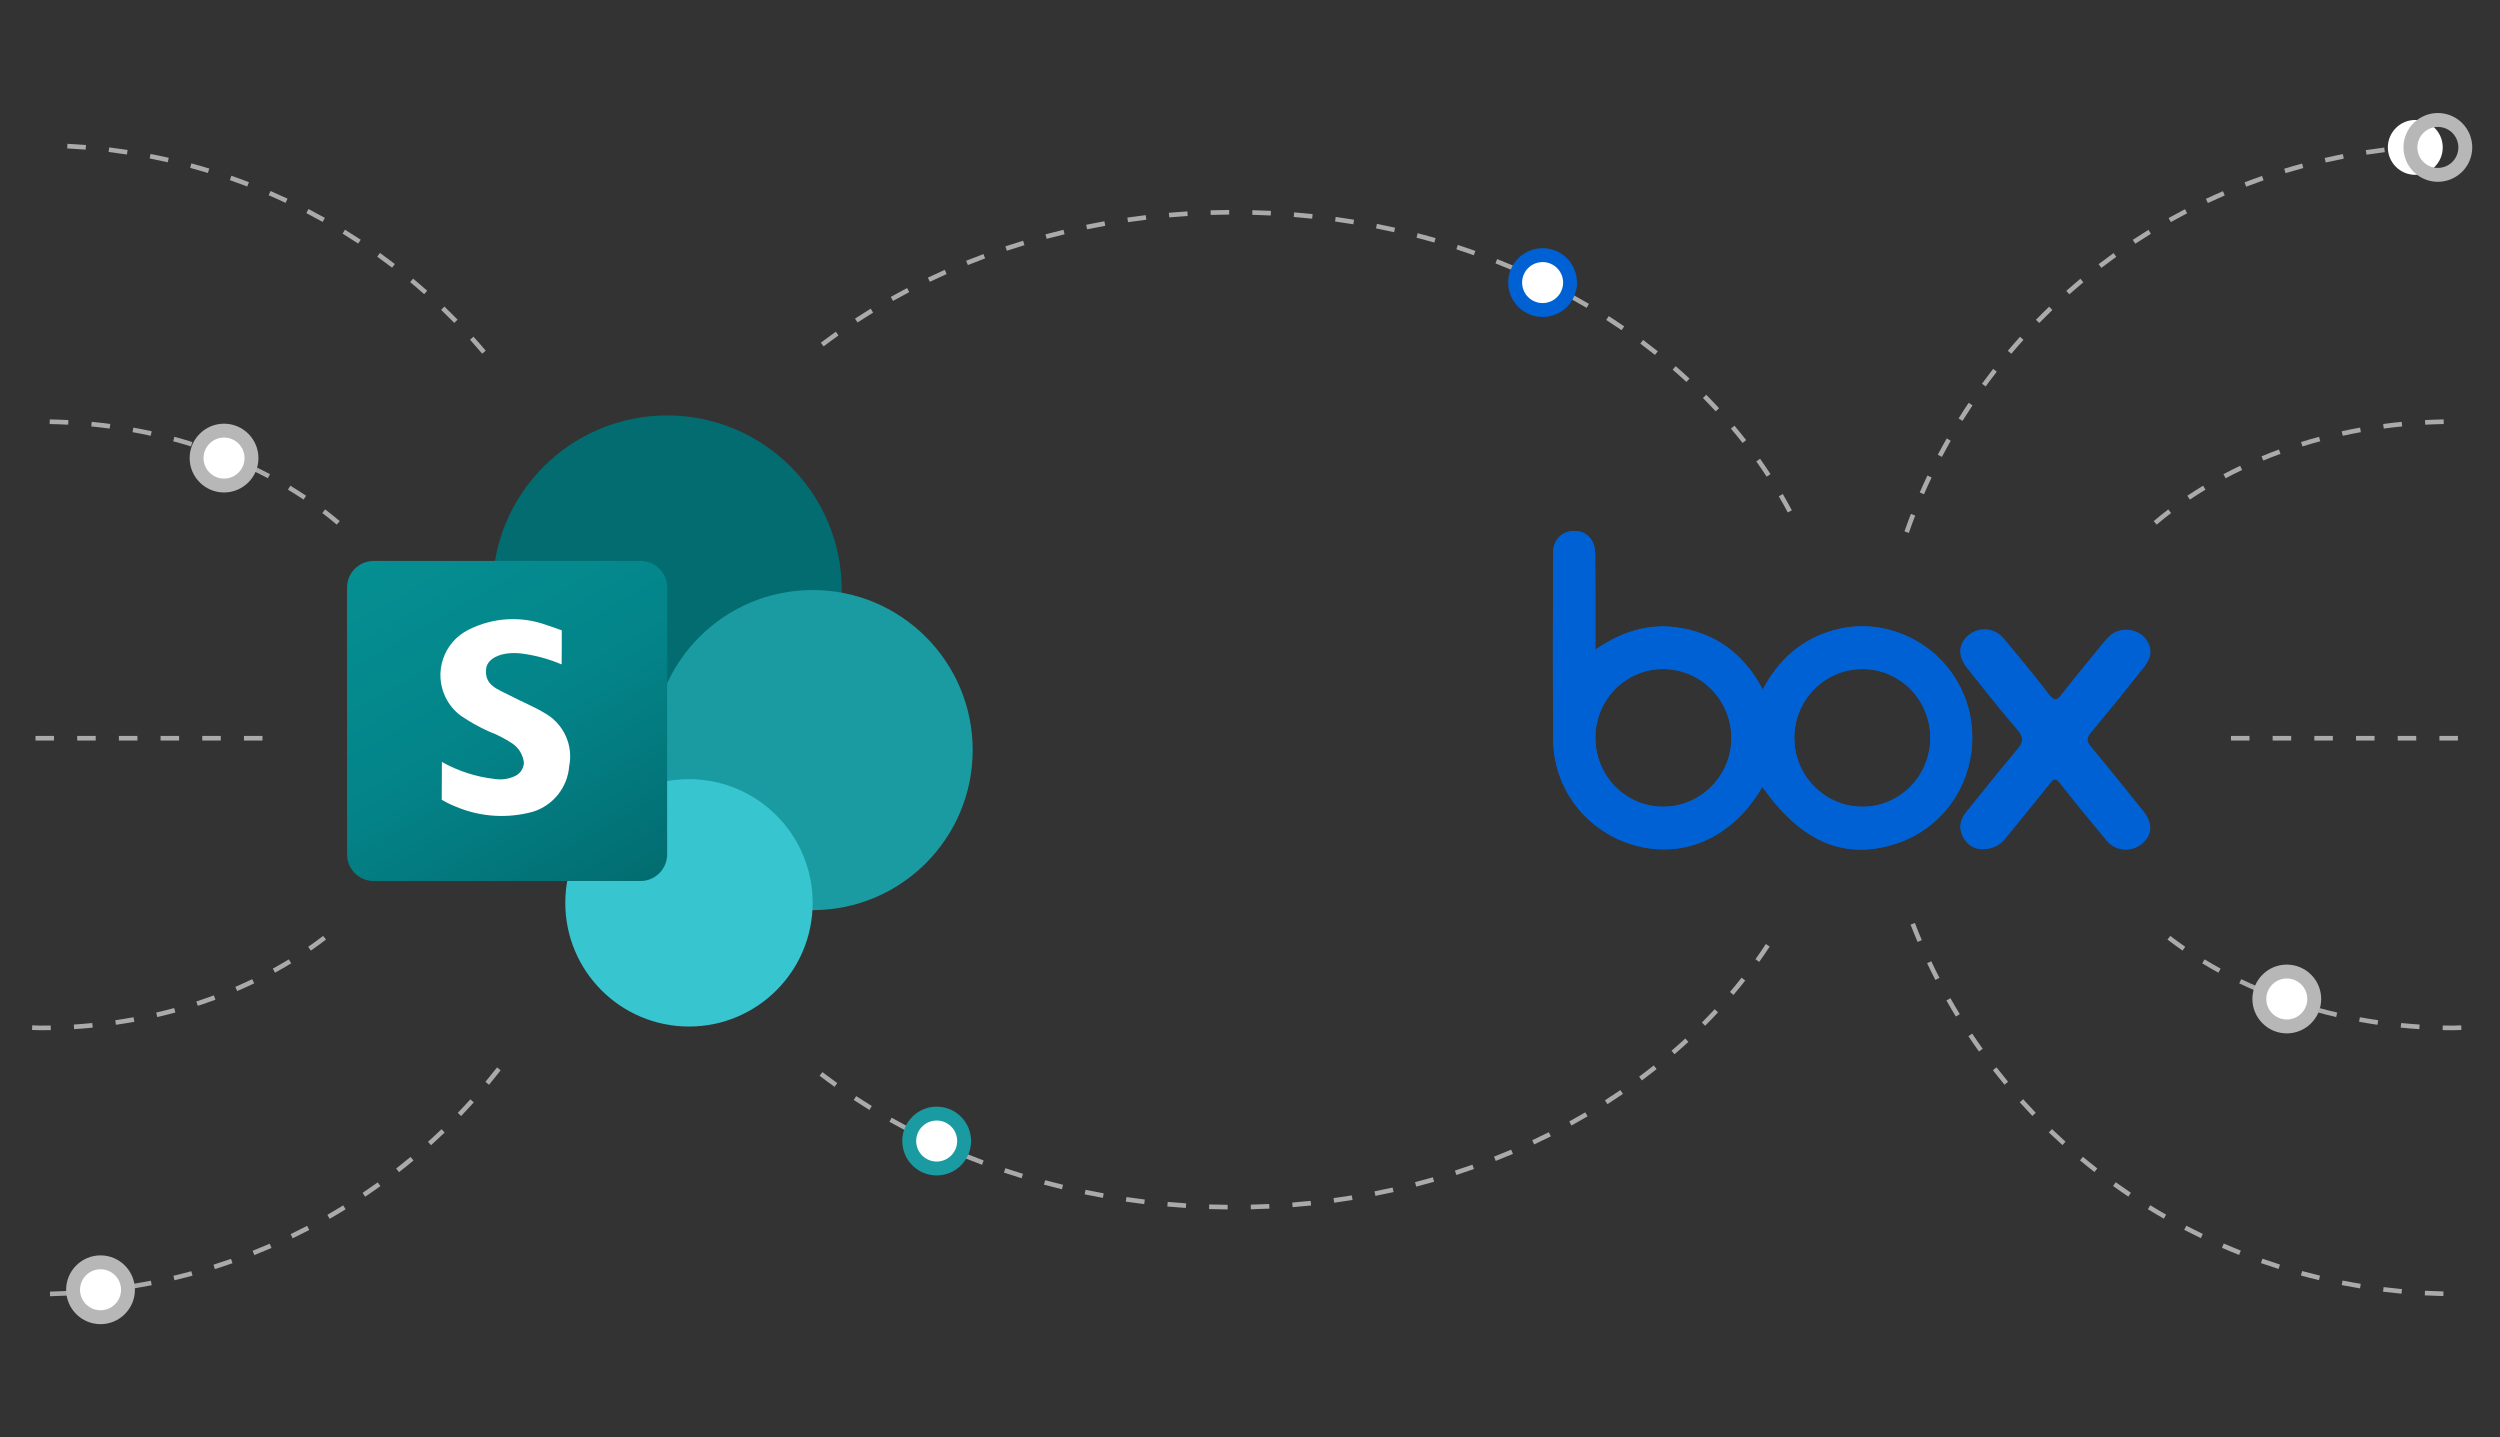 <?xml version="1.0" encoding="UTF-8"?><svg id="a" xmlns="http://www.w3.org/2000/svg" width="1329" height="764" xmlns:xlink="http://www.w3.org/1999/xlink" viewBox="0 0 1329 764"><rect x="0" y="0" width="1329" height="764" fill="#333333" stroke="none"/><defs><style>.d{fill:#b7b7b7;}.e{fill:#fff;}.f{isolation:isolate;}.g{fill:url(#b);}.h{fill:#0061d4;}.i{fill:#aaa;}.j{fill:#1a9ba1;}.k{fill:none;}.l{fill:#036c70;}.m{fill:#37c6d0;}</style><linearGradient id="b" x1="14134.073" y1="-7890.99" x2="14539.185" y2="-8592.625" gradientTransform="translate(-3659.43 -1874.646) scale(.274 -.274)" gradientUnits="userSpaceOnUse"><stop offset="0" stop-color="#058f92"/><stop offset=".5" stop-color="#038489"/><stop offset="1" stop-color="#026d71"/></linearGradient></defs><path d="M1298.892,688.994c-3.313-.072-6.609-.196-9.892-.369l.13-2.459c3.26,.173,6.529,.294,9.815,.367l-.053,2.462Zm-22.227-1.263c-3.296-.304-6.577-.659-9.842-1.064l.303-2.442c3.241,.4,6.493,.752,9.765,1.054l-.226,2.452Zm-22.088-2.827c-3.262-.535-6.51-1.121-9.739-1.757l.476-2.416c3.204,.631,6.423,1.213,9.662,1.743l-.399,2.43Zm-21.828-4.388c-3.214-.764-6.411-1.582-9.589-2.447l.649-2.375c3.149,.858,6.322,1.668,9.512,2.428l-.572,2.394Zm-21.458-5.935c-3.152-.995-6.282-2.037-9.392-3.129l.817-2.322c3.082,1.082,6.188,2.117,9.315,3.102l-.74,2.349Zm-20.982-7.456c-3.072-1.218-6.12-2.482-9.142-3.793l.981-2.257c2.998,1.299,6.022,2.554,9.07,3.762l-.909,2.289Zm-20.362-8.926c-2.969-1.43-5.911-2.905-8.825-4.425l1.139-2.183c2.89,1.507,5.808,2.97,8.753,4.388l-1.067,2.219Zm-19.655-10.35c-2.861-1.638-5.693-3.321-8.493-5.046l1.293-2.096c2.777,1.712,5.584,3.381,8.421,5.005l-1.221,2.137Zm-18.876-11.731c-2.736-1.839-5.443-3.72-8.113-5.643l1.438-1.998c2.652,1.906,5.334,3.773,8.051,5.598l-1.375,2.043Zm-17.999-13.057c-2.599-2.03-5.166-4.101-7.695-6.211l1.577-1.889c2.51,2.093,5.053,4.147,7.633,6.16l-1.514,1.94Zm-17.032-14.315c-2.447-2.211-4.858-4.461-7.234-6.747l1.707-1.774c2.356,2.269,4.748,4.5,7.176,6.694l-1.649,1.827Zm-15.967-15.503c-2.281-2.382-4.527-4.8-6.734-7.252l1.832-1.647c2.188,2.433,4.414,4.831,6.681,7.194l-1.779,1.704Zm-14.818-16.615c-2.108-2.541-4.173-5.114-6.197-7.722l1.942-1.51c2.01,2.586,4.06,5.14,6.149,7.659l-1.894,1.572Zm-13.59-17.649c-1.918-2.685-3.793-5.403-5.625-8.152l2.048-1.365c1.817,2.727,3.678,5.423,5.582,8.087l-2.005,1.43Zm-12.28-18.592c-1.702-2.789-3.392-5.664-5.022-8.546l2.144-1.212c1.615,2.858,3.291,5.709,4.979,8.474l-2.101,1.284Zm-10.902-19.451c-1.51-2.938-2.969-5.903-4.385-8.895l2.226-1.053c1.401,2.968,2.851,5.909,4.346,8.823l-2.188,1.125Zm-9.448-20.208c-1.288-3.039-2.541-6.134-3.721-9.199l2.298-.885c1.171,3.04,2.411,6.109,3.688,9.122l-2.264,.962Zm-4.64-217.435l-2.322-.812c1.091-3.119,2.233-6.215,3.423-9.289l2.293,.889c-1.18,3.047-2.313,6.119-3.394,9.212Zm8.044-20.534l-2.255-.983c1.315-3.022,2.676-6.018,4.084-8.989l2.226,1.055c-1.399,2.946-2.75,5.919-4.056,8.916Zm9.525-19.877l-2.178-1.144c1.531-2.917,3.111-5.809,4.736-8.671l2.139,1.214c-1.611,2.84-3.176,5.708-4.697,8.601Zm10.96-19.138l-2.091-1.301c1.74-2.798,3.527-5.569,5.356-8.309l2.048,1.368c-1.815,2.718-3.587,5.465-5.313,8.242Zm12.32-18.303l-1.99-1.45c1.942-2.667,3.926-5.302,5.95-7.904l1.942,1.512c-2.01,2.581-3.974,5.196-5.902,7.842Zm13.628-17.373l-1.88-1.589c2.127-2.521,4.296-5.008,6.505-7.458l1.827,1.647c-2.19,2.432-4.339,4.899-6.452,7.401Zm14.847-16.357l-1.76-1.719c2.303-2.362,4.647-4.688,7.027-6.975l1.707,1.774c-2.361,2.271-4.685,4.577-6.974,6.92Zm15.989-15.254l-1.635-1.841c2.471-2.19,4.974-4.343,7.512-6.456l1.577,1.892c-2.519,2.096-5.003,4.232-7.455,6.405Zm17.044-14.075l-1.495-1.954c2.62-2.009,5.272-3.977,7.96-5.904l1.433,2c-2.664,1.912-5.296,3.864-7.897,5.859Zm18.023-12.824l-1.356-2.055c2.76-1.816,5.546-3.591,8.366-5.324l1.288,2.099c-2.796,1.718-5.563,3.479-8.299,5.28Zm18.898-11.505l-1.202-2.147c2.88-1.615,5.789-3.187,8.726-4.713l1.135,2.185c-2.914,1.514-5.798,3.074-8.659,4.675Zm19.686-10.128l-1.048-2.228c2.99-1.404,6.008-2.763,9.049-4.075l.976,2.26c-3.017,1.302-6.01,2.649-8.976,4.043Zm20.369-8.69l-.885-2.298c3.084-1.188,6.193-2.326,9.325-3.417l.808,2.325c-3.103,1.082-6.188,2.213-9.248,3.391Zm20.917-7.2l-.716-2.356c3.149-.959,6.32-1.87,9.515-2.732l.639,2.377c-3.166,.855-6.313,1.758-9.438,2.711Zm21.35-5.676l-.548-2.399c3.207-.732,6.438-1.413,9.683-2.046l.471,2.416c-3.221,.627-6.423,1.304-9.606,2.029Zm21.698-4.136l-.375-2.433c3.25-.5,6.52-.951,9.803-1.351l.298,2.442c-3.26,.398-6.5,.846-9.726,1.341Zm21.936-2.586l-.202-2.454c3.277-.268,6.57-.488,9.876-.656l.125,2.459c-3.281,.166-6.546,.383-9.799,.651Z" style="fill:#aaa;"/><path d="M652.61,642.944c-3.306-.026-6.598-.094-9.877-.204l.082-2.462c3.26,.111,6.533,.178,9.815,.204l-.019,2.462Zm12.346-.089l-.058-2.462c3.284-.074,6.554-.19,9.812-.341l.115,2.457c-3.277,.156-6.566,.272-9.87,.346Zm-34.558-.709c-3.296-.212-6.581-.464-9.851-.757l.221-2.452c3.251,.293,6.511,.541,9.788,.753l-.159,2.457Zm56.75-.416l-.192-2.452c3.272-.26,6.533-.558,9.776-.894l.255,2.448c-3.263,.341-6.542,.64-9.839,.899Zm-78.88-1.63c-3.28-.397-6.542-.837-9.788-1.31l.356-2.438c3.227,.474,6.47,.909,9.73,1.306l-.298,2.443Zm100.976-.738l-.332-2.438c3.253-.447,6.489-.93,9.709-1.452l.394,2.428c-3.239,.527-6.494,1.015-9.771,1.462Zm-122.951-2.568c-3.251-.587-6.482-1.212-9.699-1.878l.5-2.409c3.195,.661,6.405,1.282,9.637,1.863l-.438,2.424Zm144.874-1.07l-.471-2.414c3.222-.632,6.424-1.303,9.608-2.012l.534,2.404c-3.203,.714-6.424,1.39-9.67,2.022Zm-166.622-3.506c-3.215-.774-6.405-1.592-9.576-2.448l.644-2.376c3.147,.849,6.319,1.659,9.509,2.428l-.577,2.395Zm188.302-1.402l-.616-2.385c3.183-.82,6.338-1.676,9.473-2.575l.678,2.366c-3.155,.904-6.333,1.77-9.536,2.594Zm-209.746-4.455c-3.159-.967-6.295-1.972-9.411-3.018l.784-2.332c3.092,1.036,6.208,2.037,9.348,2.993l-.721,2.356Zm231.097-1.734l-.76-2.342c3.126-1.012,6.225-2.058,9.3-3.145l.818,2.323c-3.094,1.092-6.213,2.147-9.358,3.164Zm-252.147-5.405c-3.097-1.159-6.165-2.356-9.209-3.587l.923-2.284c3.025,1.226,6.073,2.414,9.146,3.563l-.861,2.308Zm273.079-2.07l-.899-2.294c3.056-1.2,6.085-2.436,9.086-3.71l.962,2.265c-3.02,1.284-6.069,2.529-9.149,3.739Zm-293.651-6.364c-3.018-1.349-6.006-2.736-8.966-4.162l1.067-2.217c2.941,1.416,5.905,2.794,8.903,4.133l-1.005,2.246Zm314.08-2.402l-1.044-2.231c2.974-1.39,5.917-2.818,8.831-4.282l1.106,2.202c-2.933,1.474-5.9,2.912-8.894,4.311Zm-334.077-7.319c-2.924-1.541-5.819-3.121-8.677-4.737l1.212-2.145c2.84,1.606,5.71,3.171,8.615,4.703l-1.149,2.178Zm353.906-2.741l-1.183-2.159c2.876-1.577,5.72-3.195,8.528-4.847l1.25,2.121c-2.832,1.666-5.696,3.294-8.596,4.886Zm-373.22-8.269c-2.818-1.734-5.597-3.501-8.341-5.306l1.351-2.058c2.724,1.791,5.484,3.549,8.278,5.268l-1.289,2.097Zm392.345-3.075l-1.327-2.073c2.765-1.77,5.492-3.578,8.182-5.417l1.39,2.034c-2.71,1.854-5.46,3.671-8.245,5.455Zm-410.873-9.223c-2.688-1.923-5.34-3.881-7.951-5.876l1.496-1.957c2.592,1.981,5.22,3.924,7.889,5.833l-1.433,2Zm429.175-3.407l-1.467-1.976c2.63-1.957,5.225-3.948,7.778-5.975l1.529,1.928c-2.573,2.041-5.186,4.051-7.841,6.023Zm17.367-13.902l-1.611-1.866c2.484-2.142,4.946-4.34,7.319-6.528l1.669,1.808c-2.39,2.207-4.874,4.424-7.377,6.585Zm16.28-15.155l-1.746-1.736c2.335-2.352,4.619-4.729,6.792-7.071l1.803,1.673c-2.19,2.364-4.496,4.763-6.85,7.134Zm15.056-16.383l-1.88-1.589c2.147-2.539,4.234-5.095,6.201-7.595l1.933,1.524c-1.984,2.52-4.087,5.097-6.254,7.66Zm13.669-17.552l-2.005-1.428c1.895-2.659,3.756-5.378,5.532-8.088l2.058,1.351c-1.794,2.734-3.674,5.482-5.585,8.165Zm15.188-238.937c-1.5-2.837-3.106-5.722-4.773-8.579l2.125-1.241c1.685,2.885,3.308,5.802,4.825,8.665l-2.178,1.154Zm-11.221-19.03c-1.777-2.727-3.628-5.451-5.506-8.1l2.01-1.423c1.895,2.674,3.765,5.427,5.559,8.182l-2.063,1.342Zm-12.822-17.927c-2.005-2.563-4.083-5.124-6.177-7.607l1.885-1.587c2.111,2.508,4.208,5.09,6.23,7.679l-1.938,1.515Zm-14.279-16.797c-2.186-2.373-4.463-4.758-6.768-7.088l1.75-1.731c2.325,2.349,4.624,4.756,6.831,7.151l-1.813,1.669Zm-15.571-15.614c-2.402-2.229-4.859-4.431-7.3-6.547l1.611-1.861c2.462,2.135,4.941,4.357,7.362,6.605l-1.673,1.803Zm-16.72-14.388c-2.549-2.032-5.138-4.032-7.766-5.997l1.476-1.972c2.647,1.979,5.256,3.994,7.824,6.045l-1.534,1.923Zm-441.93-4.525l-1.491-1.962c2.618-1.986,5.273-3.938,7.97-5.855l1.423,2.008c-2.674,1.899-5.309,3.837-7.903,5.809Zm424.207-8.612c-2.688-1.849-5.41-3.659-8.17-5.434l1.332-2.073c2.779,1.789,5.525,3.614,8.232,5.477l-1.395,2.029Zm-406.177-4.109l-1.346-2.058c2.748-1.798,5.532-3.561,8.353-5.287l1.284,2.101c-2.796,1.712-5.561,3.46-8.29,5.244Zm387.574-7.766c-2.811-1.659-5.65-3.282-8.521-4.869l1.188-2.154c2.895,1.597,5.754,3.234,8.584,4.902l-1.25,2.121Zm-368.705-3.681l-1.207-2.145c2.864-1.609,5.758-3.179,8.687-4.715l1.145,2.183c-2.909,1.522-5.785,3.082-8.624,4.676Zm349.343-6.917c-2.912-1.472-5.85-2.905-8.822-4.301l1.048-2.226c2.991,1.407,5.953,2.849,8.884,4.33l-1.111,2.198Zm-329.752-3.253l-1.063-2.222c2.96-1.419,5.953-2.799,8.973-4.14l1,2.251c-3.001,1.332-5.97,2.703-8.911,4.111Zm309.736-6.066c-2.996-1.284-6.023-2.529-9.074-3.734l.904-2.289c3.075,1.214,6.122,2.465,9.141,3.758l-.971,2.265Zm-289.53-2.828l-.923-2.284c3.046-1.229,6.117-2.416,9.221-3.568l.856,2.308c-3.08,1.142-6.131,2.325-9.153,3.544Zm268.973-5.213c-3.073-1.094-6.17-2.15-9.29-3.164l.76-2.342c3.145,1.024,6.261,2.085,9.358,3.188l-.827,2.318Zm-248.249-2.4l-.779-2.337c3.116-1.036,6.254-2.037,9.418-2.993l.712,2.356c-3.14,.952-6.258,1.943-9.351,2.974Zm227.231-4.364c-3.133-.904-6.287-1.77-9.466-2.594l.62-2.383c3.198,.832,6.376,1.702,9.528,2.611l-.683,2.366Zm-206.079-1.974l-.635-2.38c3.171-.846,6.364-1.654,9.579-2.424l.572,2.395c-3.191,.765-6.364,1.568-9.516,2.409Zm184.69-3.515c-3.179-.717-6.381-1.395-9.601-2.032l.476-2.414c3.244,.642,6.465,1.325,9.668,2.046l-.543,2.4Zm-163.195-1.548l-.495-2.414c3.217-.656,6.451-1.277,9.704-1.856l.433,2.424c-3.234,.575-6.449,1.19-9.642,1.847Zm141.52-2.671c-3.217-.529-6.453-1.019-9.704-1.472l.337-2.438c3.275,.452,6.53,.947,9.767,1.481l-.399,2.428Zm-119.77-1.125l-.351-2.438c3.248-.469,6.513-.902,9.793-1.291l.293,2.443c-3.26,.39-6.506,.818-9.735,1.286Zm97.888-1.835c-3.246-.344-6.504-.649-9.774-.914l.197-2.452c3.292,.265,6.571,.57,9.836,.918l-.26,2.448Zm-75.954-.709l-.212-2.452c3.268-.284,6.55-.531,9.851-.733l.149,2.457c-3.277,.202-6.54,.445-9.788,.729Zm53.939-1c-3.26-.159-6.53-.281-9.812-.363l.062-2.462c3.301,.082,6.59,.204,9.87,.368l-.12,2.457Zm-31.891-.296l-.077-2.462c3.277-.101,6.566-.161,9.87-.183l.014,2.462c-3.28,.022-6.55,.082-9.807,.183Z" style="fill:#aaa;"/><g><g><path d="M1304.215,547.675c-1.931,0-3.818-.02-5.699-.058l.048-2.462c1.895,.038,3.795,.058,5.704,.058,1.351-.042,2.734-.093,4.109-.15l.101,2.46c-1.38,.058-2.772,.108-4.172,.153h-.091Zm-18.107-.577c-3.309-.212-6.639-.483-9.9-.808l.245-2.45c3.229,.321,6.531,.59,9.813,.801l-.159,2.458Zm-22.226-2.314c-3.261-.472-6.56-1.014-9.806-1.606l.443-2.421c3.215,.587,6.485,1.123,9.715,1.592l-.351,2.436Zm-21.971-4.119c-3.234-.749-6.476-1.564-9.635-2.421l.644-2.376c3.131,.849,6.343,1.656,9.549,2.397l-.558,2.4Zm-21.545-5.962c-3.145-1.02-6.305-2.114-9.393-3.252l.851-2.311c3.059,1.128,6.187,2.211,9.301,3.221l-.76,2.342Zm-20.939-7.849c-3.044-1.301-6.091-2.681-9.056-4.101l1.063-2.222c2.936,1.405,5.949,2.771,8.96,4.06l-.967,2.263Zm-20.119-9.771c-2.907-1.593-5.807-3.267-8.613-4.973l1.279-2.104c2.775,1.687,5.641,3.341,8.517,4.918l-1.183,2.159Zm-19.04-11.742c-2.732-1.889-5.437-3.862-8.043-5.864l1.5-1.953c2.573,1.977,5.247,3.925,7.942,5.792l-1.399,2.025Zm-13.774-226.439l-1.592-1.878c2.518-2.133,5.124-4.232,7.753-6.24l1.496,1.957c-2.595,1.981-5.17,4.054-7.656,6.161Zm17.645-13.312l-1.371-2.044c2.72-1.825,5.543-3.624,8.39-5.346l1.274,2.106c-2.813,1.702-5.605,3.481-8.293,5.283Zm18.989-11.344l-1.154-2.176c2.905-1.54,5.894-3.043,8.885-4.467l1.058,2.224c-2.958,1.408-5.915,2.894-8.789,4.418Zm20.03-9.409l-.943-2.275c3.039-1.256,6.158-2.471,9.265-3.609l.846,2.313c-3.075,1.125-6.161,2.328-9.169,3.571Zm20.822-7.513l-.731-2.352c3.14-.976,6.353-1.908,9.546-2.768l.64,2.378c-3.162,.851-6.343,1.773-9.455,2.741Zm21.411-5.658l-.529-2.405c3.201-.702,6.478-1.356,9.746-1.946l.438,2.424c-3.237,.584-6.485,1.232-9.655,1.927Zm21.815-3.838l-.327-2.441c3.246-.435,6.565-.819,9.866-1.141l.24,2.45c-3.273,.32-6.562,.7-9.78,1.131Zm22.05-2.055l-.13-2.46c3.299-.174,6.639-.292,9.929-.352l.043,2.462c-3.258,.059-6.569,.177-9.842,.35Z" style="fill:#aaa;"/><path d="M1306.632,393.673h-9.849v-2.462h9.849v2.462Zm-22.161,0h-9.849v-2.462h9.849v2.462Zm-22.161,0h-9.849v-2.462h9.849v2.462Zm-22.161,0h-9.849v-2.462h9.849v2.462Zm-22.161,0h-9.849v-2.462h9.849v2.462Zm-22.161,0h-9.849v-2.462h9.849v2.462Z" style="fill:#aaa;"/><g><path d="M26.596,689.078l-.053-2.462c3.287-.072,6.557-.194,9.818-.367l.13,2.46c-3.285,.173-6.582,.296-9.895,.369Zm22.233-1.264l-.226-2.453c3.273-.302,6.526-.654,9.768-1.054l.303,2.443c-3.265,.405-6.548,.76-9.845,1.064Zm22.094-2.828l-.399-2.431c3.239-.53,6.459-1.112,9.664-1.743l.476,2.417c-3.229,.636-6.478,1.223-9.741,1.758Zm21.834-4.39l-.572-2.395c3.191-.76,6.365-1.57,9.515-2.429l.649,2.376c-3.179,.866-6.377,1.683-9.592,2.448Zm21.464-5.937l-.741-2.349c3.128-.986,6.235-2.021,9.318-3.103l.818,2.323c-3.112,1.092-6.242,2.134-9.395,3.13Zm20.988-7.458l-.909-2.289c3.049-1.208,6.074-2.463,9.073-3.763l.981,2.258c-3.023,1.312-6.072,2.577-9.145,3.795Zm20.367-8.928l-1.068-2.22c2.946-1.419,5.865-2.882,8.755-4.39l1.14,2.183c-2.914,1.52-5.858,2.995-8.827,4.426Zm19.66-10.353l-1.222-2.138c2.837-1.624,5.646-3.293,8.423-5.006l1.294,2.097c-2.801,1.726-5.634,3.409-8.495,5.047Zm18.881-11.735l-1.375-2.044c2.717-1.825,5.401-3.692,8.053-5.599l1.438,1.998c-2.671,1.924-5.379,3.805-8.116,5.645Zm18.003-13.061l-1.515-1.94c2.58-2.014,5.124-4.069,7.635-6.162l1.577,1.89c-2.53,2.11-5.098,4.182-7.697,6.212Zm17.037-14.318l-1.65-1.827c2.429-2.194,4.821-4.426,7.178-6.696l1.707,1.775c-2.376,2.287-4.788,4.537-7.236,6.749Zm15.972-15.507l-1.779-1.705c2.268-2.364,4.494-4.762,6.682-7.196l1.832,1.647c-2.207,2.453-4.453,4.871-6.735,7.253Zm14.822-16.62l-1.895-1.573c2.09-2.52,4.141-5.075,6.151-7.661l1.943,1.51c-2.025,2.608-4.09,5.182-6.199,7.724Zm-3.621-388.666c-2.114-2.502-4.263-4.97-6.454-7.403l1.827-1.647c2.21,2.451,4.379,4.939,6.507,7.46l-1.88,1.589Zm-14.848-16.36c-2.289-2.343-4.614-4.651-6.976-6.922l1.707-1.775c2.381,2.288,4.725,4.614,7.029,6.977l-1.76,1.719Zm-15.996-15.258c-2.453-2.174-4.937-4.31-7.457-6.407l1.577-1.892c2.539,2.114,5.043,4.267,7.514,6.458l-1.635,1.842Zm-17.049-14.078c-2.602-1.995-5.235-3.947-7.899-5.86l1.433-2.001c2.688,1.927,5.341,3.897,7.962,5.906l-1.496,1.955Zm-18.027-12.828c-2.736-1.802-5.504-3.564-8.301-5.283l1.289-2.098c2.821,1.732,5.608,3.508,8.368,5.325l-1.356,2.056Zm-18.903-11.51c-2.861-1.601-5.747-3.161-8.662-4.676l1.135-2.186c2.938,1.527,5.848,3.098,8.729,4.714l-1.202,2.147Zm-19.692-10.131c-2.967-1.395-5.961-2.743-8.979-4.045l.976-2.26c3.042,1.312,6.06,2.671,9.051,4.076l-1.048,2.229Zm-20.374-8.693c-3.061-1.178-6.146-2.31-9.251-3.392l.808-2.325c3.133,1.092,6.242,2.23,9.328,3.418l-.885,2.299Zm-20.92-7.202c-3.126-.952-6.274-1.856-9.441-2.711l.64-2.378c3.196,.862,6.367,1.773,9.518,2.733l-.717,2.357Zm-21.355-5.677c-3.184-.725-6.387-1.402-9.609-2.03l.471-2.417c3.246,.632,6.478,1.314,9.686,2.046l-.548,2.4Zm-21.706-4.136c-3.227-.495-6.468-.944-9.729-1.342l.298-2.443c3.285,.4,6.555,.851,9.806,1.351l-.375,2.433Zm-21.942-2.586c-3.253-.268-6.519-.486-9.801-.652l.125-2.46c3.306,.168,6.601,.388,9.878,.656l-.202,2.455Z" style="fill:#aaa;"/><path d="M21.241,547.675c-1.438-.044-2.83-.095-4.21-.153l.101-2.46c1.375,.058,2.758,.108,4.148,.15,1.871,0,3.77-.019,5.665-.058l.048,2.462c-1.909,.038-3.828,.058-5.752,.058Zm18.16-.577l-.159-2.458c3.282-.21,6.584-.48,9.813-.801l.245,2.45c-3.261,.325-6.591,.596-9.9,.808Zm22.224-2.313l-.351-2.436c3.229-.469,6.5-1.005,9.715-1.592l.443,2.421c-3.246,.593-6.545,1.134-9.806,1.606Zm21.973-4.119l-.558-2.4c3.205-.742,6.418-1.549,9.549-2.397l.644,2.376c-3.16,.857-6.401,1.672-9.635,2.421Zm21.545-5.963l-.76-2.342c3.114-1.01,6.242-2.093,9.301-3.221l.851,2.311c-3.087,1.139-6.247,2.233-9.393,3.252Zm20.939-7.848l-.967-2.263c3.011-1.289,6.024-2.655,8.96-4.06l1.063,2.222c-2.965,1.42-6.012,2.8-9.056,4.101Zm20.115-9.772l-1.183-2.159c2.876-1.576,5.742-3.231,8.517-4.918l1.279,2.104c-2.806,1.706-5.706,3.38-8.613,4.973Zm19.042-11.742l-1.399-2.025c2.696-1.866,5.37-3.815,7.942-5.792l1.5,1.953c-2.607,2.002-5.312,3.975-8.043,5.864Zm13.776-226.439c-2.486-2.106-5.062-4.179-7.656-6.161l1.496-1.957c2.628,2.008,5.235,4.107,7.753,6.24l-1.592,1.878Zm-17.645-13.313c-2.688-1.802-5.48-3.58-8.293-5.283l1.274-2.106c2.847,1.722,5.67,3.52,8.39,5.346l-1.371,2.044Zm-18.992-11.344c-2.873-1.524-5.831-3.011-8.789-4.418l1.058-2.224c2.991,1.423,5.98,2.926,8.885,4.467l-1.154,2.176Zm-20.03-9.408c-3.008-1.243-6.093-2.446-9.169-3.571l.846-2.313c3.107,1.139,6.226,2.353,9.265,3.609l-.943,2.275Zm-20.822-7.513c-3.112-.968-6.293-1.89-9.455-2.741l.64-2.378c3.193,.86,6.406,1.791,9.546,2.768l-.731,2.352Zm-21.411-5.658c-3.169-.695-6.418-1.343-9.655-1.927l.438-2.424c3.268,.59,6.545,1.244,9.746,1.946l-.529,2.405Zm-21.815-3.838c-3.217-.432-6.507-.812-9.78-1.131l.24-2.45c3.301,.322,6.62,.706,9.866,1.141l-.327,2.441Zm-22.05-2.055c-3.273-.173-6.584-.291-9.842-.35l.043-2.462c3.289,.06,6.63,.178,9.929,.352l-.13,2.46Z" style="fill:#aaa;"/><path d="M139.531,393.673h-9.849v-2.462h9.849v2.462Zm-22.161,0h-9.849v-2.462h9.849v2.462Zm-22.161,0h-9.849v-2.462h9.849v2.462Zm-22.161,0h-9.849v-2.462h9.849v2.462Zm-22.161,0h-9.849v-2.462h9.849v2.462Zm-22.161,0h-9.849v-2.462h9.849v2.462Z" style="fill:#aaa;"/></g></g><g><circle cx="53.441" cy="685.643" r="14.592" style="fill:#fff;"/><path d="M53.441,703.927c-10.083,0-18.285-8.202-18.285-18.285s8.202-18.285,18.285-18.285,18.285,8.202,18.285,18.285-8.202,18.285-18.285,18.285Zm0-29.183c-6.009,0-10.898,4.889-10.898,10.898s4.889,10.898,10.898,10.898,10.898-4.889,10.898-10.898-4.889-10.898-10.898-10.898Z" style="fill:#b7b7b7;"/></g><g><circle cx="119.103" cy="243.517" r="14.592" style="fill:#fff;"/><path d="M119.104,261.801c-10.083,0-18.287-8.202-18.287-18.285s8.205-18.285,18.287-18.285,18.285,8.202,18.285,18.285-8.202,18.285-18.285,18.285Zm0-29.183c-6.012,0-10.9,4.889-10.9,10.898s4.889,10.898,10.9,10.898,10.898-4.889,10.898-10.898-4.889-10.898-10.898-10.898Z" style="fill:#b7b7b7;"/></g><g><circle cx="1283.969" cy="78.358" r="14.592" style="fill:#fff;"/><path d="M1295.956,96.645c-1.888,0-3.804-.295-5.692-.914-9.578-3.146-14.812-13.5-11.667-23.078,3.145-9.579,13.502-14.809,23.077-11.667,9.578,3.145,14.812,13.497,11.667,23.077v.001c-2.525,7.69-9.7,12.581-17.385,12.581Zm.022-29.186c-4.583,0-8.856,2.914-10.364,7.499-1.873,5.709,1.246,11.88,6.954,13.754,5.711,1.877,11.879-1.243,13.757-6.954,1.873-5.71-1.246-11.879-6.954-13.753-1.125-.37-2.268-.546-3.393-.546Z" style="fill:#b7b7b7;"/></g><g><circle cx="1215.662" cy="531.063" r="14.592" style="fill:#fff;"/><path d="M1215.662,549.347c-10.083,0-18.285-8.202-18.285-18.285s8.202-18.285,18.285-18.285,18.285,8.202,18.285,18.285-8.202,18.285-18.285,18.285Zm0-29.183c-6.009,0-10.898,4.889-10.898,10.898s4.889,10.898,10.898,10.898,10.898-4.889,10.898-10.898-4.889-10.898-10.898-10.898Z" style="fill:#b7b7b7;"/></g><g><g><circle cx="354.653" cy="313.665" r="92.816" style="fill:#036c70;"/><circle cx="432.001" cy="398.746" r="85.081" style="fill:#1a9ba1;"/><circle cx="366.256" cy="479.96" r="65.745" style="fill:#37c6d0;"/><path d="M198.669,298.195h141.807c7.83,0,14.177,6.347,14.177,14.177h0v141.807c0,7.83-6.347,14.177-14.177,14.177H198.669c-7.83,0-14.177-6.347-14.177-14.177v-141.807c0-7.83,6.347-14.177,14.177-14.177h0Z" style="fill:url(#b);"/><path d="M289.971,379.313c-6.037-3.703-12.733-6.319-19.014-9.648-5.929-3.143-13.647-5.209-12.527-14.216,.711-5.703,8.46-9.207,18.623-8.062,7.407,.92,14.648,2.878,21.508,5.819,0-5.125,.172-12.936,.087-18.108,0,0-6.46-2.374-7.918-2.758-13.591-5-28.647-4.136-41.577,2.384-13.344,6.578-18.828,22.728-12.25,36.072,1.876,3.805,4.623,7.112,8.019,9.654,4.695,3.202,9.661,5.989,14.84,8.329,4.422,1.685,8.646,3.849,12.598,6.451,3.463,2.356,5.713,6.117,6.151,10.282-.139,2.767-1.661,5.278-4.05,6.681-3.494,1.866-7.503,2.537-11.414,1.909-9.891-1.095-19.459-4.174-28.131-9.054,0,3.857-.1,14.712-.1,20.09,2.498,1.484,5.113,2.762,7.819,3.82,12.903,5.378,27.236,6.275,40.708,2.546,10.729-3.361,18.34-12.902,19.232-24.11,2.252-11.095-2.818-22.391-12.605-28.082Z" style="fill:#fff;"/></g><g id="c"><path d="M936.852,418.283c-16.329,28.274-44.602,39.78-72.438,29.589-22.685-8.219-38.356-29.698-38.684-54.027-.329-33.205-.11-66.41-.11-99.615,0-7.123,4.493-11.726,10.849-11.945,6.685-.219,11.397,4.493,11.507,11.835,.11,14.794,.11,29.589,.11,44.383v6.904c15.781-10.959,32.109-15.014,49.972-10.63,17.644,4.383,30.246,15.233,39.013,31.78,8.548-15.89,20.602-26.63,37.479-31.452,11.945-3.397,23.781-2.849,35.507,1.534,23.671,8.767,39.123,31.671,38.356,56.876-.657,25.972-17.424,48.109-41.972,55.452-26.739,8-49.095-1.753-69.588-30.685Zm89.314-26.082c0-20.164-16-36.493-35.945-36.602-20.055-.11-36.493,16.329-36.383,36.602,0,20.055,16.109,36.493,35.945,36.602,20.055,.219,36.383-16.219,36.383-36.602Zm-178.08,.219c.11,20.164,16.219,36.383,36.054,36.493,20.055,0,36.493-16.657,36.274-36.822-.219-20.383-16.548-36.602-36.712-36.383-19.835,.11-35.726,16.548-35.616,36.712Z" style="fill:#0061d4;"/><path d="M1053.235,451.379c-3.616-.11-7.781-2.192-9.973-6.904-2.192-4.603-1.206-8.767,1.973-12.712,8.986-11.068,17.753-22.246,26.959-33.096,3.397-3.945,3.836-6.466,.219-10.74-9.205-10.63-17.863-21.698-26.63-32.657-5.151-6.356-4.822-12.931,.548-17.424,5.589-4.603,13.698-4.055,18.63,1.753,8.219,9.753,16.329,19.616,24.109,29.808,2.959,3.836,4.383,3.068,6.904-.219,7.452-9.534,15.123-18.739,22.685-28.055,1.973-2.411,4.164-4.493,7.233-5.479,5.37-1.753,11.397,0,14.685,4.383,3.397,4.493,3.178,9.425-.877,14.575-9.315,11.726-18.739,23.342-28.274,34.849-2.521,2.959-2.521,4.712,0,7.781,9.425,11.178,18.52,22.575,27.616,33.972,5.26,6.575,5.041,12.712-.438,17.315-5.479,4.603-13.808,4.164-18.63-1.534-8.438-10.082-16.767-20.274-24.877-30.575-2.301-2.959-3.397-2.63-5.479,.11-7.781,9.863-15.89,19.616-23.781,29.369-2.74,3.397-6.356,5.479-12.603,5.479Z" style="fill:#0061d4;"/><path d="M1139.919,354.393c4.054-5.041,4.274-9.972,.877-14.575-3.288-4.384-9.315-6.137-14.685-4.384-3.068,.986-5.26,3.069-7.233,5.48-7.562,9.315-15.342,18.63-22.685,28.054-2.52,3.288-3.945,4.055-6.904,.219-7.78-10.082-15.89-20.055-24.11-29.808-4.931-5.809-13.041-6.356-18.63-1.754-5.37,4.493-5.699,11.068-.548,17.424,8.767,10.959,17.425,22.137,26.63,32.657,3.726,4.274,3.179,6.795-.219,10.74-9.205,10.849-17.972,22.027-26.959,33.096-3.178,3.945-4.164,8.109-1.972,12.712,1.972,4.932,6.137,6.904,9.753,7.123,6.247,.11,9.863-2.082,12.822-5.699,7.891-9.863,16-19.507,23.781-29.369,2.192-2.74,3.288-2.959,5.48-.11,8.109,10.301,16.328,20.603,24.876,30.575,4.822,5.699,13.26,6.137,18.63,1.534,5.479-4.603,5.699-10.849,.438-17.315-9.206-11.397-18.301-22.794-27.616-33.972-2.52-2.959-2.52-4.822,0-7.781,9.644-11.507,18.959-23.123,28.274-34.849Z" style="fill:none;"/><path d="M1010.057,336.64c-11.617-4.274-23.561-4.822-35.507-1.534-16.876,4.713-28.931,15.452-37.479,31.452-8.767-16.548-21.37-27.397-39.013-31.78-17.863-4.384-34.191-.438-49.972,10.63v-6.904c0-14.795,.11-29.589-.11-44.383-.11-7.452-4.822-12.055-11.507-11.836-6.356,.219-10.849,4.822-10.849,11.945-.11,33.205-.219,66.41,.11,99.615,.219,24.219,16,45.698,38.684,54.027,27.835,10.192,56.109-1.206,72.438-29.589,20.493,28.931,42.849,38.684,69.588,30.685,24.548-7.343,41.315-29.37,41.973-55.452,.658-25.315-14.795-48.218-38.356-56.876Zm-125.917,92.164c-19.945,.11-35.945-16.219-36.054-36.383-.11-20.164,15.781-36.602,35.616-36.822,20.055-.219,36.493,16.11,36.712,36.383,.219,20.164-16.328,36.931-36.273,36.822Zm105.643,.11c-19.835-.11-35.945-16.548-35.945-36.602,0-20.273,16.329-36.712,36.383-36.602,19.835,0,35.835,16.329,35.944,36.493,0,20.384-16.328,36.822-36.383,36.712Z" style="fill:none;"/><g><path d="M1010.057,336.64c-11.617-4.274-23.561-4.822-35.507-1.534-16.876,4.713-28.931,15.452-37.479,31.452-8.767-16.548-21.37-27.397-39.013-31.78-17.863-4.384-34.191-.438-49.972,10.63v-6.904c0-14.795,.11-29.589-.11-44.383-.11-7.452-4.822-12.055-11.507-11.836-6.356,.219-10.849,4.822-10.849,11.945-.11,33.205-.219,66.41,.11,99.615,.219,24.219,16,45.698,38.684,54.027,27.835,10.192,56.109-1.206,72.438-29.589,20.493,28.931,42.849,38.684,69.588,30.685,24.548-7.343,41.315-29.37,41.973-55.452,.658-25.315-14.795-48.218-38.356-56.876Zm-125.917,92.164c-19.945,.11-35.945-16.219-36.054-36.383-.11-20.164,15.781-36.602,35.616-36.822,20.055-.219,36.493,16.11,36.712,36.383,.219,20.164-16.328,36.931-36.273,36.822Zm105.643,.11c-19.835-.11-35.945-16.548-35.945-36.602,0-20.273,16.329-36.712,36.383-36.602,19.835,0,35.835,16.329,35.944,36.493,0,20.384-16.328,36.822-36.383,36.712Z" style="fill:#0061d4;"/><path d="M1111.645,397.023c-2.52-2.959-2.52-4.822,0-7.781,9.644-11.507,18.959-23.123,28.274-34.849,4.054-5.041,4.274-9.972,.877-14.575-3.288-4.384-9.315-6.137-14.685-4.384-3.068,.986-5.26,3.069-7.233,5.48-7.562,9.315-15.342,18.63-22.685,28.054-2.52,3.288-3.945,4.055-6.904,.219-7.78-10.082-15.89-20.055-24.11-29.808-4.931-5.809-13.041-6.356-18.63-1.754-5.37,4.493-5.699,11.068-.548,17.424,8.767,10.959,17.425,22.137,26.63,32.657,3.726,4.274,3.179,6.795-.219,10.74-9.205,10.849-17.972,22.027-26.959,33.096-3.178,3.945-4.164,8.109-1.972,12.712,1.972,4.932,6.137,6.904,9.753,7.123,6.247,.11,9.863-2.082,12.822-5.699,7.891-9.863,16-19.507,23.781-29.369,2.192-2.74,3.288-2.959,5.48-.11,8.109,10.301,16.328,20.603,24.876,30.575,4.822,5.699,13.26,6.137,18.63,1.534,5.479-4.603,5.699-10.849,.438-17.315-9.206-11.397-18.301-22.794-27.616-33.972Z" style="fill:#0061d4;"/></g></g></g><g><circle cx="820.047" cy="150.222" r="14.592" style="fill:#fff;"/><path d="M820.047,168.507c-10.083,0-18.285-8.202-18.285-18.285s8.202-18.286,18.285-18.286,18.285,8.203,18.285,18.286-8.202,18.285-18.285,18.285Zm0-29.184c-6.009,0-10.898,4.89-10.898,10.899s4.889,10.898,10.898,10.898,10.898-4.889,10.898-10.898-4.889-10.899-10.898-10.899Z" style="fill:#0061d4;"/></g><g style="isolation:isolate;"><circle cx="497.938" cy="606.574" r="14.592" style="fill:#fff;"/><path d="M497.938,624.86c-10.083,0-18.285-8.203-18.285-18.286s8.202-18.285,18.285-18.285,18.285,8.202,18.285,18.285-8.202,18.286-18.285,18.286Zm0-29.184c-6.009,0-10.898,4.889-10.898,10.898s4.889,10.899,10.898,10.899,10.898-4.89,10.898-10.899-4.889-10.898-10.898-10.898Z" style="fill:#1a9ba1;"/></g></g></svg>